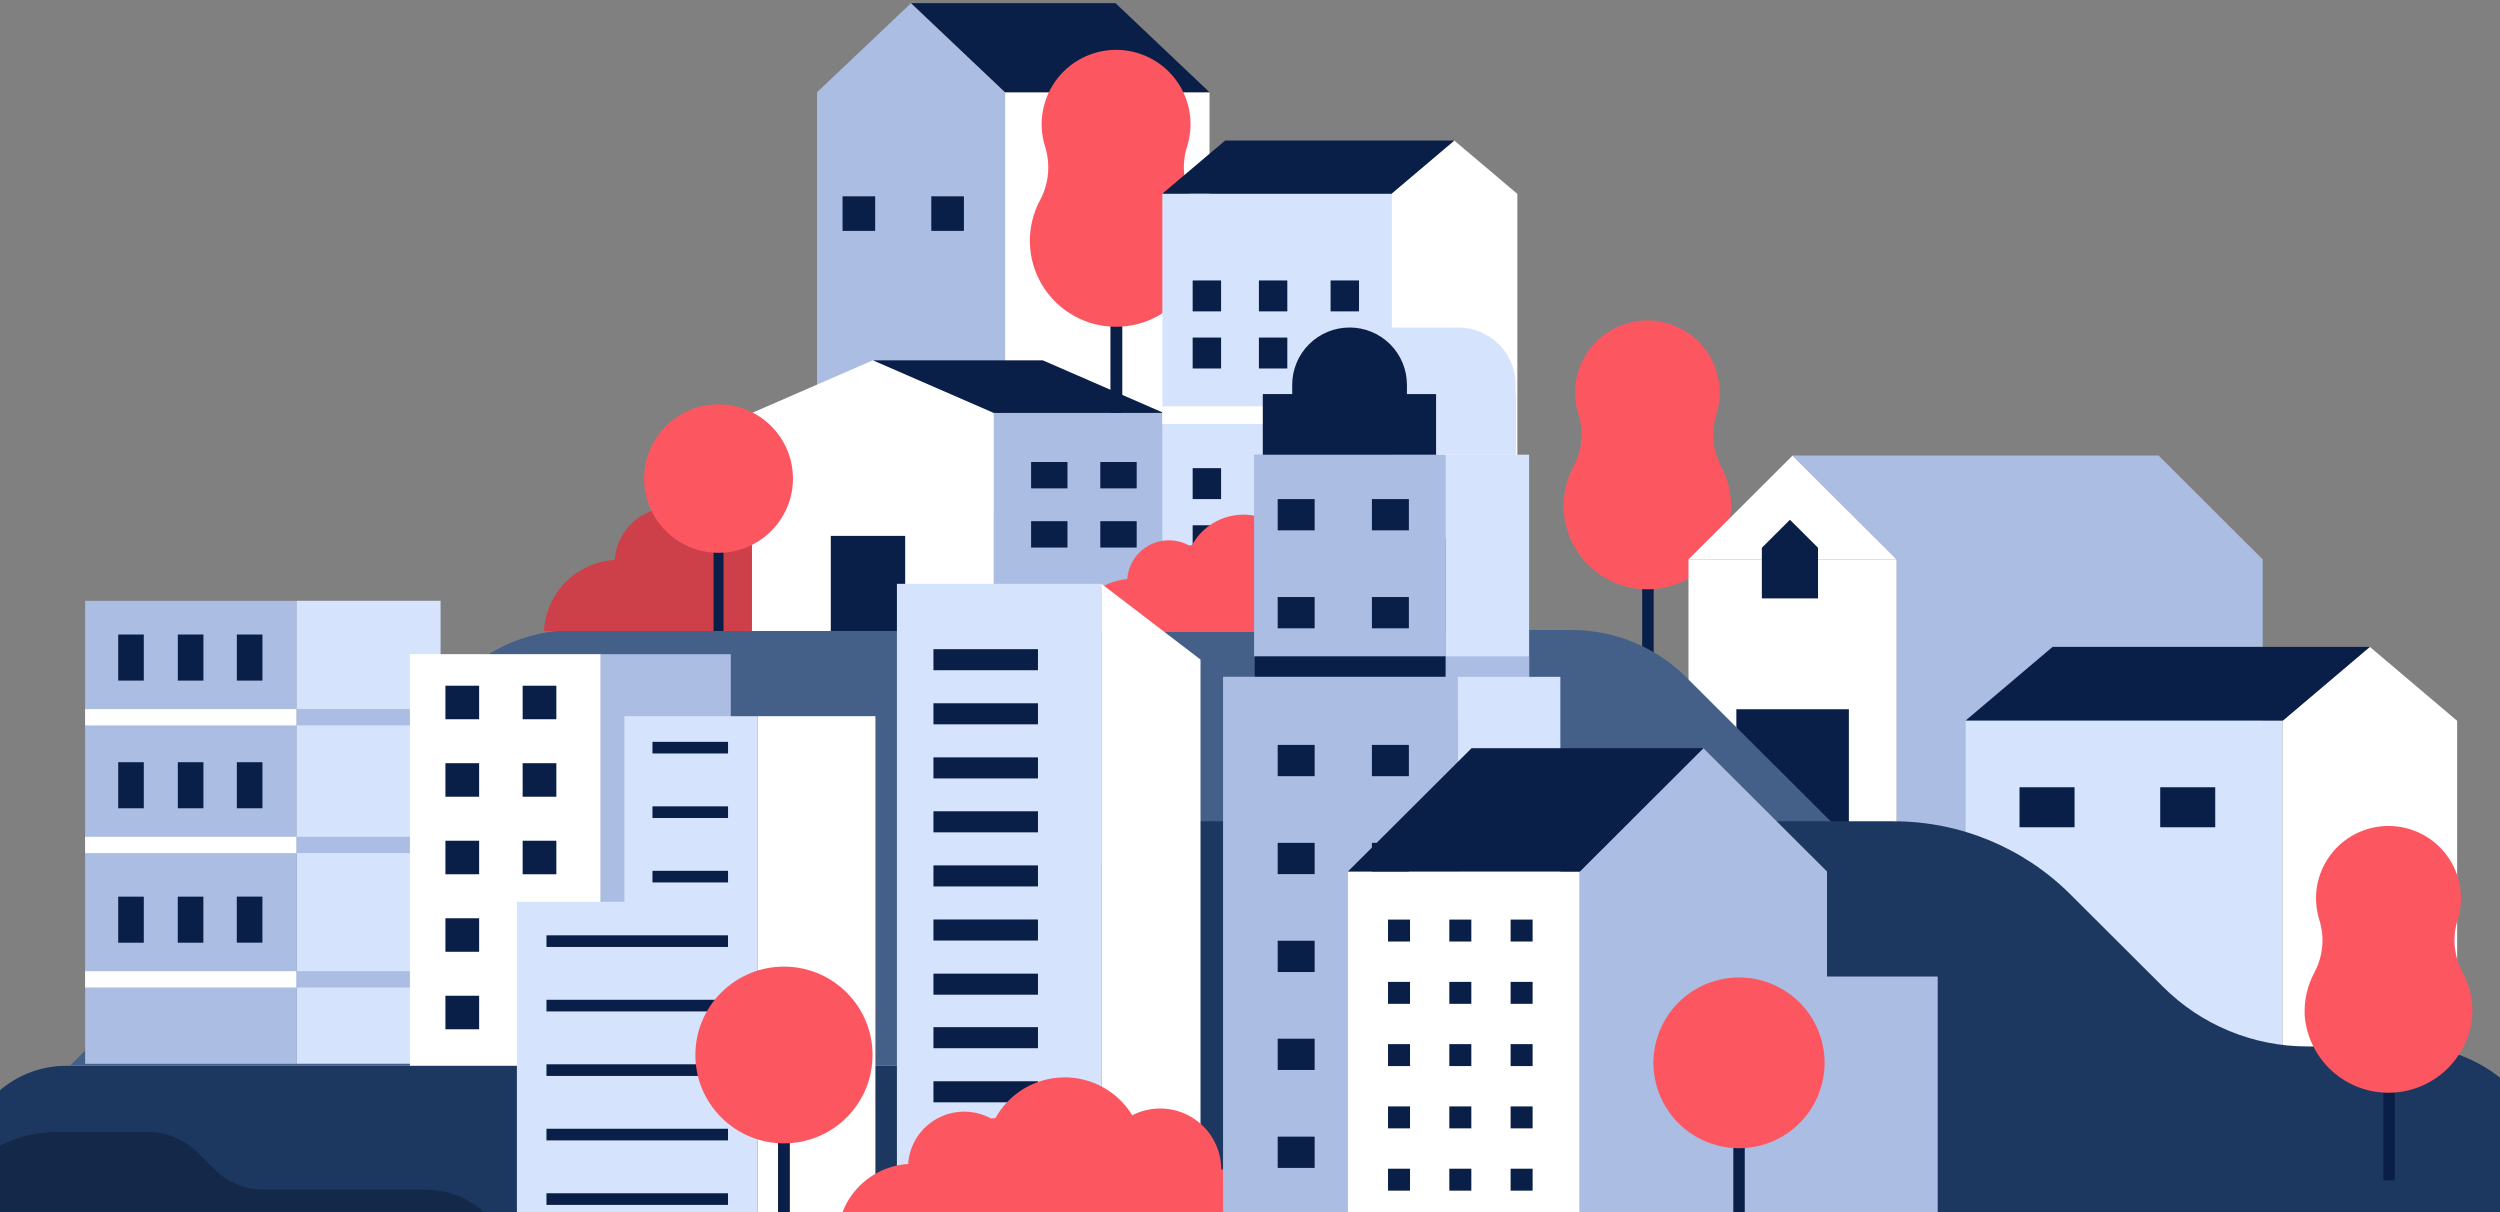 <svg width="1258" height="610" viewBox="0 0 1258 610" fill="none" xmlns="http://www.w3.org/2000/svg">
<rect x="0" y="0" width="1258" height="610" fill="#808080" stroke="none"/>
<g clip-path="url(#clip0_3822_28288)">
<g clip-path="url(#clip1_3822_28288)">
<path d="M832.14 239.252H826.344V339.094H832.14V239.252Z" fill="#0A1F48"/>
<path d="M863.68 208.379C865.382 202.955 865.782 197.207 864.849 191.6C863.916 185.993 861.676 180.683 858.309 176.098C854.942 171.513 850.542 167.781 845.464 165.204C840.386 162.626 834.772 161.275 829.075 161.258C823.378 161.242 817.756 162.561 812.664 165.11C807.571 167.659 803.15 171.365 799.757 175.931C796.363 180.496 794.093 185.794 793.127 191.395C792.162 196.997 792.53 202.747 794.2 208.181C795.595 212.505 796.111 217.063 795.718 221.589C795.325 226.115 794.031 230.517 791.912 234.537C788.441 240.935 786.695 248.123 786.845 255.396C786.994 262.669 789.034 269.779 792.765 276.03C796.495 282.281 801.789 287.458 808.127 291.055C814.465 294.652 821.631 296.546 828.923 296.551C836.215 296.556 843.384 294.672 849.727 291.083C856.07 287.494 861.37 282.324 865.109 276.079C868.848 269.833 870.898 262.726 871.057 255.453C871.216 248.179 869.48 240.99 866.018 234.587C863.906 230.592 862.611 226.217 862.209 221.718C861.808 217.218 862.308 212.684 863.68 208.379V208.379Z" fill="#FC5761"/>
<path d="M954.428 281.493H849.648V422.557H954.428V281.493Z" fill="white"/>
<path d="M930.353 356.889H873.734V422.557H930.353V356.889Z" fill="#0A1F48"/>
<path d="M954.428 281.492H849.648L902.038 229.226L954.428 281.492Z" fill="white"/>
<path d="M1086.2 229.226H902.043L954.432 281.492V422.556H1033.81H1138.59V281.492L1086.2 229.226Z" fill="#ABBDE3"/>
<path d="M914.826 275.636L900.696 261.539L886.566 275.636V301.099H914.826V275.636Z" fill="#0A1F48"/>
<path d="M458.448 1.573L411.133 46.418V258.834H458.448H505.762V46.418L458.448 1.573Z" fill="#ABBDE3"/>
<path d="M608.629 46.419H505.766V258.834H608.629V46.419Z" fill="white"/>
<path d="M561.313 1.573H458.449L505.764 46.418H608.628L561.313 1.573Z" fill="#0A1F48"/>
<path d="M440.387 98.784H423.969V116.181H440.387V98.784Z" fill="#0A1F48"/>
<path d="M485.043 98.784H468.625V116.181H485.043V98.784Z" fill="#0A1F48"/>
<path d="M564.74 105.436H558.77V208.28H564.74V105.436Z" fill="#0A1F48"/>
<path d="M597.359 73.669C599.059 68.263 599.506 62.544 598.666 56.941C597.827 51.338 595.722 45.999 592.512 41.327C589.302 36.654 585.069 32.77 580.134 29.967C575.2 27.165 569.691 25.518 564.025 25.15C557.972 24.769 551.917 25.858 546.379 28.323C540.84 30.788 535.984 34.556 532.225 39.304C528.466 44.052 525.917 49.639 524.796 55.585C523.675 61.531 524.016 67.659 525.79 73.445C527.228 77.9 527.759 82.596 527.354 87.258C526.948 91.921 525.613 96.455 523.427 100.596C519.862 107.184 518.071 114.582 518.228 122.067C518.386 129.552 520.488 136.868 524.327 143.301C528.167 149.734 533.613 155.063 540.134 158.768C546.655 162.473 554.028 164.427 561.532 164.439C569.037 164.451 576.416 162.521 582.949 158.837C589.483 155.154 594.946 149.842 598.807 143.422C602.667 137.002 604.792 129.692 604.975 122.208C605.157 114.723 603.39 107.32 599.847 100.72C597.648 96.603 596.296 92.09 595.868 87.445C595.441 82.799 595.948 78.116 597.359 73.669V73.669Z" fill="#FC5761"/>
<path d="M1044.21 536.024H35.449L231.052 340.882C238.65 333.311 247.668 327.308 257.592 323.216C267.516 319.124 278.151 317.022 288.889 317.032H790.893C812.539 317.037 833.297 325.616 848.606 340.882L1044.21 536.024Z" fill="#446089"/>
<path d="M466.952 284.346C466.934 279.101 465.567 273.947 462.982 269.38C460.396 264.812 456.679 260.983 452.186 258.258C447.693 255.534 442.574 254.005 437.319 253.819C432.064 253.633 426.85 254.796 422.174 257.196C418.554 251.237 413.426 246.334 407.305 242.979C401.185 239.624 394.287 237.934 387.304 238.08C380.322 238.226 373.501 240.202 367.526 243.81C361.552 247.418 356.634 252.531 353.267 258.635C352.545 258.635 351.849 258.759 351.127 258.834C346.957 256.566 342.282 255.382 337.533 255.39C332.783 255.398 328.112 256.598 323.95 258.88C319.787 261.161 316.267 264.451 313.713 268.446C311.159 272.441 309.654 277.013 309.335 281.74C300.026 282.311 291.251 286.274 284.678 292.877C278.106 299.479 274.195 308.261 273.688 317.552H500.062C498.37 309.408 494.339 301.931 488.459 296.035C482.579 290.138 475.106 286.077 466.952 284.346V284.346Z" fill="#CE4049"/>
<path d="M500.114 207.784V317.528H378.395V207.784L439.242 181.303L500.114 207.784Z" fill="white"/>
<path d="M585.567 207.784H500.117V317.553H585.567V207.784Z" fill="#ABBDE3"/>
<path d="M439.27 181.303H524.695L585.567 207.784H500.117L439.27 181.303Z" fill="#0A1F48"/>
<path d="M455.486 269.654H418.047V317.528H455.486V269.654Z" fill="#0A1F48"/>
<path d="M537.157 232.478H518.848V245.755H537.157V232.478Z" fill="#0A1F48"/>
<path d="M571.981 232.478H553.672V245.755H571.981V232.478Z" fill="#0A1F48"/>
<path d="M537.157 262.259H518.848V275.536H537.157V262.259Z" fill="#0A1F48"/>
<path d="M571.981 262.259H553.672V275.536H571.981V262.259Z" fill="#0A1F48"/>
<path d="M700.068 97.469H584.891V317.528H700.068V97.469Z" fill="#D6E3FD"/>
<path d="M700.068 204.434H584.891V213.343H700.068V204.434Z" fill="white"/>
<path d="M763.534 97.568V317.528H700.074V97.568L731.792 70.715L763.534 97.568Z" fill="white"/>
<path d="M731.785 70.715L700.192 97.469H584.891L616.484 70.715H731.785Z" fill="#0A1F48"/>
<path d="M750.394 271.019H714.398V317.528H750.394V271.019Z" fill="#0A1F48"/>
<path d="M614.448 141.123H600.145V156.684H614.448V141.123Z" fill="#0A1F48"/>
<path d="M683.855 141.123H669.551V156.684H683.855V141.123Z" fill="#0A1F48"/>
<path d="M647.78 141.123H633.477V156.684H647.78V141.123Z" fill="#0A1F48"/>
<path d="M614.448 169.862H600.145V185.423H614.448V169.862Z" fill="#0A1F48"/>
<path d="M683.855 169.862H669.551V185.423H683.855V169.862Z" fill="#0A1F48"/>
<path d="M647.78 169.862H633.477V185.423H647.78V169.862Z" fill="#0A1F48"/>
<path d="M614.448 235.58H600.145V251.14H614.448V235.58Z" fill="#0A1F48"/>
<path d="M683.855 235.58H669.551V251.14H683.855V235.58Z" fill="#0A1F48"/>
<path d="M647.78 235.58H633.477V251.14H647.78V235.58Z" fill="#0A1F48"/>
<path d="M614.448 264.319H600.145V279.88H614.448V264.319Z" fill="#0A1F48"/>
<path d="M683.855 264.319H669.551V279.88H683.855V264.319Z" fill="#0A1F48"/>
<path d="M647.78 264.319H633.477V279.88H647.78V264.319Z" fill="#0A1F48"/>
<path d="M364.067 231.534H359.066V317.528H364.067V231.534Z" fill="#0A1F48"/>
<path d="M361.576 278.167C382.253 278.167 399.014 261.444 399.014 240.816C399.014 220.188 382.253 203.465 361.576 203.465C340.899 203.465 324.137 220.188 324.137 240.816C324.137 261.444 340.899 278.167 361.576 278.167Z" fill="#FC5761"/>
<path d="M684.096 293.305C684.074 289.423 683.057 285.611 681.141 282.232C679.226 278.853 676.476 276.018 673.152 273.999C669.829 271.979 666.043 270.841 662.154 270.693C658.266 270.545 654.404 271.392 650.936 273.153C648.252 268.73 644.447 265.09 639.903 262.602C635.36 260.113 630.239 258.864 625.057 258.98C619.875 259.095 614.816 260.572 610.388 263.261C605.961 265.95 602.323 269.756 599.84 274.295L598.248 274.444C595.154 272.762 591.686 271.884 588.163 271.89C584.639 271.897 581.174 272.788 578.087 274.481C574.999 276.175 572.388 278.616 570.495 281.58C568.602 284.545 567.486 287.937 567.252 291.444C560.349 291.871 553.844 294.811 548.97 299.706C544.095 304.601 541.191 311.11 540.809 317.999H708.624C707.384 311.95 704.403 306.393 700.047 302.008C695.691 297.622 690.148 294.598 684.096 293.305V293.305Z" fill="#FC5761"/>
<path d="M1148.57 362.547H989.113V529.546H1148.57V362.547Z" fill="#D6E3FD"/>
<path d="M1236.43 362.721V529.546H1148.59V362.721L1192.5 325.494L1236.43 362.721Z" fill="white"/>
<path d="M1192.5 325.494L1148.77 362.572H989.113L1032.87 325.494H1192.5Z" fill="#0A1F48"/>
<path d="M1043.91 396.15H1016.22V416.278H1043.91V396.15Z" fill="#0A1F48"/>
<path d="M1114.71 396.15H1087.02V416.278H1114.71V396.15Z" fill="#0A1F48"/>
<path d="M149.207 302.339H42.836V535.304H149.207V302.339Z" fill="#ABBDE3"/>
<path d="M149.21 535.279H221.699L221.699 302.314H149.21L149.21 535.279Z" fill="#D6E3FD"/>
<path d="M149.207 356.814H42.836V365.029H149.207V356.814Z" fill="white"/>
<path d="M149.21 365.029H221.699V356.814H149.21V365.029Z" fill="#ABBDE3"/>
<path d="M72.363 342.47V319.29H59.477V342.47H72.363Z" fill="#0A1F48"/>
<path d="M132.066 342.47V319.29H119.18V342.47H132.066Z" fill="#0A1F48"/>
<path d="M102.367 342.47V319.29H89.481V342.47H102.367Z" fill="#0A1F48"/>
<path d="M149.207 421.068H42.836V429.283H149.207V421.068Z" fill="white"/>
<path d="M149.21 429.282H221.699V421.068H149.21V429.282Z" fill="#ABBDE3"/>
<path d="M72.363 406.723V383.543H59.477V406.723H72.363Z" fill="#0A1F48"/>
<path d="M132.066 406.723V383.543H119.18V406.723H132.066Z" fill="#0A1F48"/>
<path d="M102.367 406.723V383.543H89.481V406.723H102.367Z" fill="#0A1F48"/>
<path d="M149.207 488.697H42.836V496.911H149.207V488.697Z" fill="white"/>
<path d="M149.21 496.911H221.699V488.696H149.21V496.911Z" fill="#ABBDE3"/>
<path d="M72.363 474.377V451.197H59.477V474.377H72.363Z" fill="#0A1F48"/>
<path d="M132.043 474.351V451.171H119.157V474.351H132.043Z" fill="#0A1F48"/>
<path d="M102.34 474.377V451.197H89.454V474.377H102.34Z" fill="#0A1F48"/>
<path d="M302.325 329.167H206.277V539.473H302.325V329.167Z" fill="white"/>
<path d="M302.296 539.498H367.746V329.192H302.296V539.498Z" fill="#ABBDE3"/>
<path d="M241.102 345.051H224.137V361.927H241.102V345.051Z" fill="#0A1F48"/>
<path d="M279.958 345.051H262.992V361.927H279.958V345.051Z" fill="#0A1F48"/>
<path d="M241.102 384.04H224.137V400.916H241.102V384.04Z" fill="#0A1F48"/>
<path d="M279.958 384.04H262.992V400.916H279.958V384.04Z" fill="#0A1F48"/>
<path d="M241.102 423.053H224.137V439.929H241.102V423.053Z" fill="#0A1F48"/>
<path d="M279.958 423.053H262.992V439.929H279.958V423.053Z" fill="#0A1F48"/>
<path d="M241.102 462.066H224.137V478.942H241.102V462.066Z" fill="#0A1F48"/>
<path d="M279.958 462.066H262.992V478.942H279.958V462.066Z" fill="#0A1F48"/>
<path d="M241.102 501.055H224.137V517.931H241.102V501.055Z" fill="#0A1F48"/>
<path d="M279.958 501.055H262.992V517.931H279.958V501.055Z" fill="#0A1F48"/>
<path d="M1213.05 526.568H1160.98C1147.51 526.569 1134.18 523.922 1121.73 518.778C1109.29 513.634 1097.99 506.093 1088.47 496.588L1041.72 449.955C1018.13 426.459 986.152 413.266 952.815 413.275H599.572C591.996 413.269 584.496 414.778 577.516 417.713C570.535 420.649 564.215 424.951 558.93 430.365C553.644 435.779 549.5 442.195 546.744 449.235C543.987 456.274 542.672 463.793 542.879 471.348V475.791C543.098 483.661 541.733 491.496 538.865 498.831C535.997 506.167 531.684 512.854 526.18 518.497C520.676 524.14 514.094 528.625 506.823 531.687C499.552 534.748 491.739 536.324 483.847 536.321H33.362C26.608 536.316 19.919 537.639 13.678 540.216C7.438 542.792 1.768 546.571 -3.007 551.336L-22.063 570.421C-29.937 578.268 -40.611 582.677 -51.74 582.681H-73.059C-80.884 582.681 -88.388 585.782 -93.921 591.302C-99.454 596.822 -102.562 604.308 -102.562 612.115V621.496H1285.16V598.514C1285.16 579.435 1277.56 561.139 1264.03 547.648C1250.51 534.157 1232.17 526.574 1213.05 526.568V526.568Z" fill="#1D3860"/>
<path d="M957.414 555.183H1110.65C1115.93 555.183 1121.15 556.219 1126.03 558.234C1130.9 560.248 1135.33 563.2 1139.06 566.922L1155.01 582.805C1158.71 586.506 1163.11 589.442 1167.95 591.444C1172.79 593.445 1177.98 594.474 1183.22 594.469H1304.26C1316.01 594.474 1327.28 599.134 1335.58 607.424L1349.69 621.496H940.996L957.414 555.183Z" fill="#1D3860"/>
<path d="M1205.06 493.833H1199.27V593.924H1205.06V493.833Z" fill="#0A1F48"/>
<path d="M1236.68 462.91C1238.39 457.471 1238.8 451.705 1237.87 446.08C1236.94 440.454 1234.69 435.126 1231.32 430.524C1227.94 425.922 1223.53 422.176 1218.44 419.588C1213.35 416.999 1207.72 415.641 1202 415.623C1196.29 415.604 1190.65 416.926 1185.54 419.482C1180.43 422.038 1175.99 425.756 1172.59 430.336C1169.19 434.916 1166.91 440.23 1165.94 445.849C1164.97 451.469 1165.35 457.236 1167.02 462.687C1168.42 467.029 1168.93 471.605 1168.54 476.147C1168.14 480.69 1166.84 485.108 1164.71 489.143C1161.05 495.901 1159.33 503.535 1159.73 511.206C1160.64 521.924 1165.61 531.894 1173.63 539.077C1181.66 546.261 1192.13 550.115 1202.91 549.852C1213.69 549.589 1223.96 545.228 1231.62 537.662C1239.29 530.096 1243.76 519.896 1244.14 509.146C1244.16 502.218 1242.45 495.396 1239.16 489.291C1237.01 485.282 1235.68 480.882 1235.25 476.352C1234.82 471.821 1235.31 467.251 1236.68 462.91Z" fill="#FC5761"/>
<path d="M440.513 360.388H381.332V621.471H440.513V360.388Z" fill="white"/>
<path d="M381.324 621.496V360.388H314.208V453.777H260.102V621.496H381.324Z" fill="#D6E3FD"/>
<path d="M366.356 373.293H328.32V379.15H366.356V373.293Z" fill="#0A1F48"/>
<path d="M366.356 405.755H328.32V411.612H366.356V405.755Z" fill="#0A1F48"/>
<path d="M366.356 438.192H328.32V444.049H366.356V438.192Z" fill="#0A1F48"/>
<path d="M366.33 470.653H274.984V476.51H366.33V470.653Z" fill="#0A1F48"/>
<path d="M366.33 503.09H274.984V508.947H366.33V503.09Z" fill="#0A1F48"/>
<path d="M366.33 535.552H274.984V541.409H366.33V535.552Z" fill="#0A1F48"/>
<path d="M366.33 567.989H274.984V573.846H366.33V567.989Z" fill="#0A1F48"/>
<path d="M366.33 600.45H274.984V606.307H366.33V600.45Z" fill="#0A1F48"/>
<path d="M397.453 519.817H391.508V622.24H397.453V519.817Z" fill="#0A1F48"/>
<path d="M426.01 562.318C443.419 544.95 443.419 516.791 426.01 499.423C408.601 482.055 380.376 482.055 362.967 499.423C345.558 516.791 345.558 544.95 362.967 562.318C380.376 579.686 408.601 579.686 426.01 562.318Z" fill="#FC5761"/>
<path d="M554.245 293.777H451.332V621.496H554.245V293.777Z" fill="#D6E3FD"/>
<path d="M604.1 331.897L554.223 293.777V621.496H604.1V331.897Z" fill="white"/>
<path d="M522.303 326.661H469.715V337.258H522.303V326.661Z" fill="#0A1F48"/>
<path d="M522.303 353.886H469.715V364.483H522.303V353.886Z" fill="#0A1F48"/>
<path d="M522.303 381.111H469.715V391.708H522.303V381.111Z" fill="#0A1F48"/>
<path d="M522.303 408.237H469.715V418.834H522.303V408.237Z" fill="#0A1F48"/>
<path d="M522.303 435.462H469.715V446.059H522.303V435.462Z" fill="#0A1F48"/>
<path d="M522.303 462.687H469.715V473.284H522.303V462.687Z" fill="#0A1F48"/>
<path d="M522.303 489.937H469.715V500.534H522.303V489.937Z" fill="#0A1F48"/>
<path d="M522.303 516.865H469.715V527.462H522.303V516.865Z" fill="#0A1F48"/>
<path d="M522.303 544.089H469.715V554.687H522.303V544.089Z" fill="#0A1F48"/>
<path d="M522.303 571.314H469.715V581.911H522.303V571.314Z" fill="#0A1F48"/>
<path d="M614.517 588.315C614.495 583.071 613.125 577.921 610.538 573.357C607.951 568.792 604.233 564.966 599.741 562.245C595.248 559.523 590.131 557.997 584.878 557.812C579.625 557.628 574.413 558.79 569.739 561.189C566.114 555.248 560.989 550.362 554.876 547.018C548.763 543.675 541.877 541.992 534.908 542.138C527.938 542.283 521.129 544.253 515.162 547.849C509.195 551.445 504.279 556.541 500.907 562.628C500.185 562.628 499.464 562.752 498.767 562.852C494.603 560.572 489.929 559.376 485.178 559.375C480.428 559.374 475.754 560.568 471.588 562.847C467.423 565.125 463.9 568.414 461.346 572.41C458.792 576.406 457.288 580.98 456.975 585.709C447.694 586.309 438.956 590.282 432.414 596.877C425.872 603.472 421.981 612.231 421.477 621.496H647.553C645.865 613.365 641.843 605.899 635.978 600.007C630.112 594.116 622.656 590.053 614.517 588.315V588.315Z" fill="#FC5761"/>
<path d="M762.66 193.613V198.303H707.932V193.613C707.932 185.971 704.889 178.642 699.473 173.239C694.057 167.835 686.711 164.799 679.051 164.799H733.779C737.572 164.796 741.329 165.539 744.835 166.986C748.341 168.433 751.526 170.555 754.208 173.231C756.891 175.908 759.018 179.085 760.468 182.582C761.919 186.08 762.663 189.828 762.66 193.613V193.613Z" fill="#D6E3FD"/>
<path d="M727.431 228.804H631.16V362.249H727.431V228.804Z" fill="#ABBDE3"/>
<path d="M727.458 362.25H769.449V228.804H727.458V362.25Z" fill="#D6E3FD"/>
<path d="M727.431 228.829H631.16V362.274H727.431V228.829Z" fill="#ABBDE3"/>
<path d="M727.431 330.259H631.16V362.274H727.431H769.448V330.259H727.431Z" fill="#ABBDE3"/>
<path d="M727.431 330.259H631.16V362.274H727.431V330.259Z" fill="#0A1F48"/>
<path d="M733.629 340.559H615.441V621.471H733.629V340.559Z" fill="#ABBDE3"/>
<path d="M733.603 621.496H785.172V340.583H733.603V621.496Z" fill="#D6E3FD"/>
<path d="M661.537 374.833H642.93V390.567H661.537V374.833Z" fill="#0A1F48"/>
<path d="M708.947 374.833H690.34V390.567H708.947V374.833Z" fill="#0A1F48"/>
<path d="M661.537 424.121H642.93V439.855H661.537V424.121Z" fill="#0A1F48"/>
<path d="M708.947 424.121H690.34V439.855H708.947V424.121Z" fill="#0A1F48"/>
<path d="M661.537 473.384H642.93V489.118H661.537V473.384Z" fill="#0A1F48"/>
<path d="M708.947 473.384H690.34V489.118H708.947V473.384Z" fill="#0A1F48"/>
<path d="M661.537 522.672H642.93V538.406H661.537V522.672Z" fill="#0A1F48"/>
<path d="M708.947 522.672H690.34V538.406H708.947V522.672Z" fill="#0A1F48"/>
<path d="M661.537 571.959H642.93V587.694H661.537V571.959Z" fill="#0A1F48"/>
<path d="M708.947 571.959H690.34V587.694H708.947V571.959Z" fill="#0A1F48"/>
<path d="M661.537 251.141H642.93V266.875H661.537V251.141Z" fill="#0A1F48"/>
<path d="M708.947 251.141H690.34V266.875H708.947V251.141Z" fill="#0A1F48"/>
<path d="M661.537 300.429H642.93V316.163H661.537V300.429Z" fill="#0A1F48"/>
<path d="M708.947 300.429H690.34V316.163H708.947V300.429Z" fill="#0A1F48"/>
<path d="M707.977 198.278V193.613C707.98 189.83 707.236 186.084 705.787 182.588C704.339 179.093 702.214 175.916 699.534 173.24C696.854 170.564 693.672 168.441 690.169 166.993C686.666 165.545 682.912 164.799 679.12 164.799C671.46 164.799 664.114 167.835 658.698 173.239C653.282 178.642 650.239 185.971 650.239 193.613V198.278H635.438V228.829H722.803V198.278H707.977Z" fill="#0A1F48"/>
<path d="M762.861 198.279H722.711V228.805H762.861V198.279Z" fill="#D6E3FD"/>
<path d="M919.352 491.401V438.54L857.136 376.495L794.945 438.54V621.471H885.172V621.496H975.05V491.401H919.352Z" fill="#ABBDE3"/>
<path d="M678.281 621.471H794.926V438.54H678.281V621.471Z" fill="white"/>
<path d="M740.493 376.495L678.277 438.54H794.947L857.138 376.495H740.493Z" fill="#0A1F48"/>
<path d="M709.523 462.736H698.453V473.78H709.523V462.736Z" fill="#0A1F48"/>
<path d="M740.371 462.736H729.301V473.78H740.371V462.736Z" fill="#0A1F48"/>
<path d="M771.211 462.736H760.141V473.78H771.211V462.736Z" fill="#0A1F48"/>
<path d="M709.523 494.082H698.453V505.125H709.523V494.082Z" fill="#0A1F48"/>
<path d="M740.371 494.082H729.301V505.125H740.371V494.082Z" fill="#0A1F48"/>
<path d="M771.211 494.082H760.141V505.125H771.211V494.082Z" fill="#0A1F48"/>
<path d="M709.523 525.402H698.453V536.446H709.523V525.402Z" fill="#0A1F48"/>
<path d="M740.371 525.402H729.301V536.446H740.371V525.402Z" fill="#0A1F48"/>
<path d="M771.211 525.402H760.141V536.446H771.211V525.402Z" fill="#0A1F48"/>
<path d="M709.523 556.747H698.453V567.79H709.523V556.747Z" fill="#0A1F48"/>
<path d="M740.371 556.747H729.301V567.79H740.371V556.747Z" fill="#0A1F48"/>
<path d="M771.211 556.747H760.141V567.79H771.211V556.747Z" fill="#0A1F48"/>
<path d="M709.523 588.091H698.453V599.135H709.523V588.091Z" fill="#0A1F48"/>
<path d="M740.371 588.091H729.301V599.135H740.371V588.091Z" fill="#0A1F48"/>
<path d="M771.211 588.091H760.141V599.135H771.211V588.091Z" fill="#0A1F48"/>
<path d="M877.957 524.161H872.211V623.109H877.957V524.161Z" fill="#0A1F48"/>
<path d="M888.856 575.522C911.387 567.927 923.48 543.549 915.867 521.071C908.254 498.594 883.818 486.529 861.287 494.124C838.757 501.719 826.664 526.098 834.277 548.575C841.89 571.053 866.326 583.117 888.856 575.522Z" fill="#FC5761"/>
<path d="M255.053 621.496H-54.98L-12.318 584.741C-0.992 574.99 13.47 569.626 28.43 569.627H74.451C83.871 569.635 92.906 573.364 99.576 580.001L108.084 588.513C114.567 594.972 123.351 598.604 132.512 598.614H214.604C220.178 598.608 225.698 599.701 230.846 601.831C235.995 603.96 240.671 607.084 244.605 611.023L255.053 621.496Z" fill="#142949"/>
</g>
</g>
<defs>
<clipPath id="clip0_3822_28288">
<rect width="1258" height="610" fill="white"/>
</clipPath>
<clipPath id="clip1_3822_28288">
<rect width="1601" height="610" fill="white" transform="translate(-182.797 0.52)"/>
</clipPath>
</defs>
</svg>
